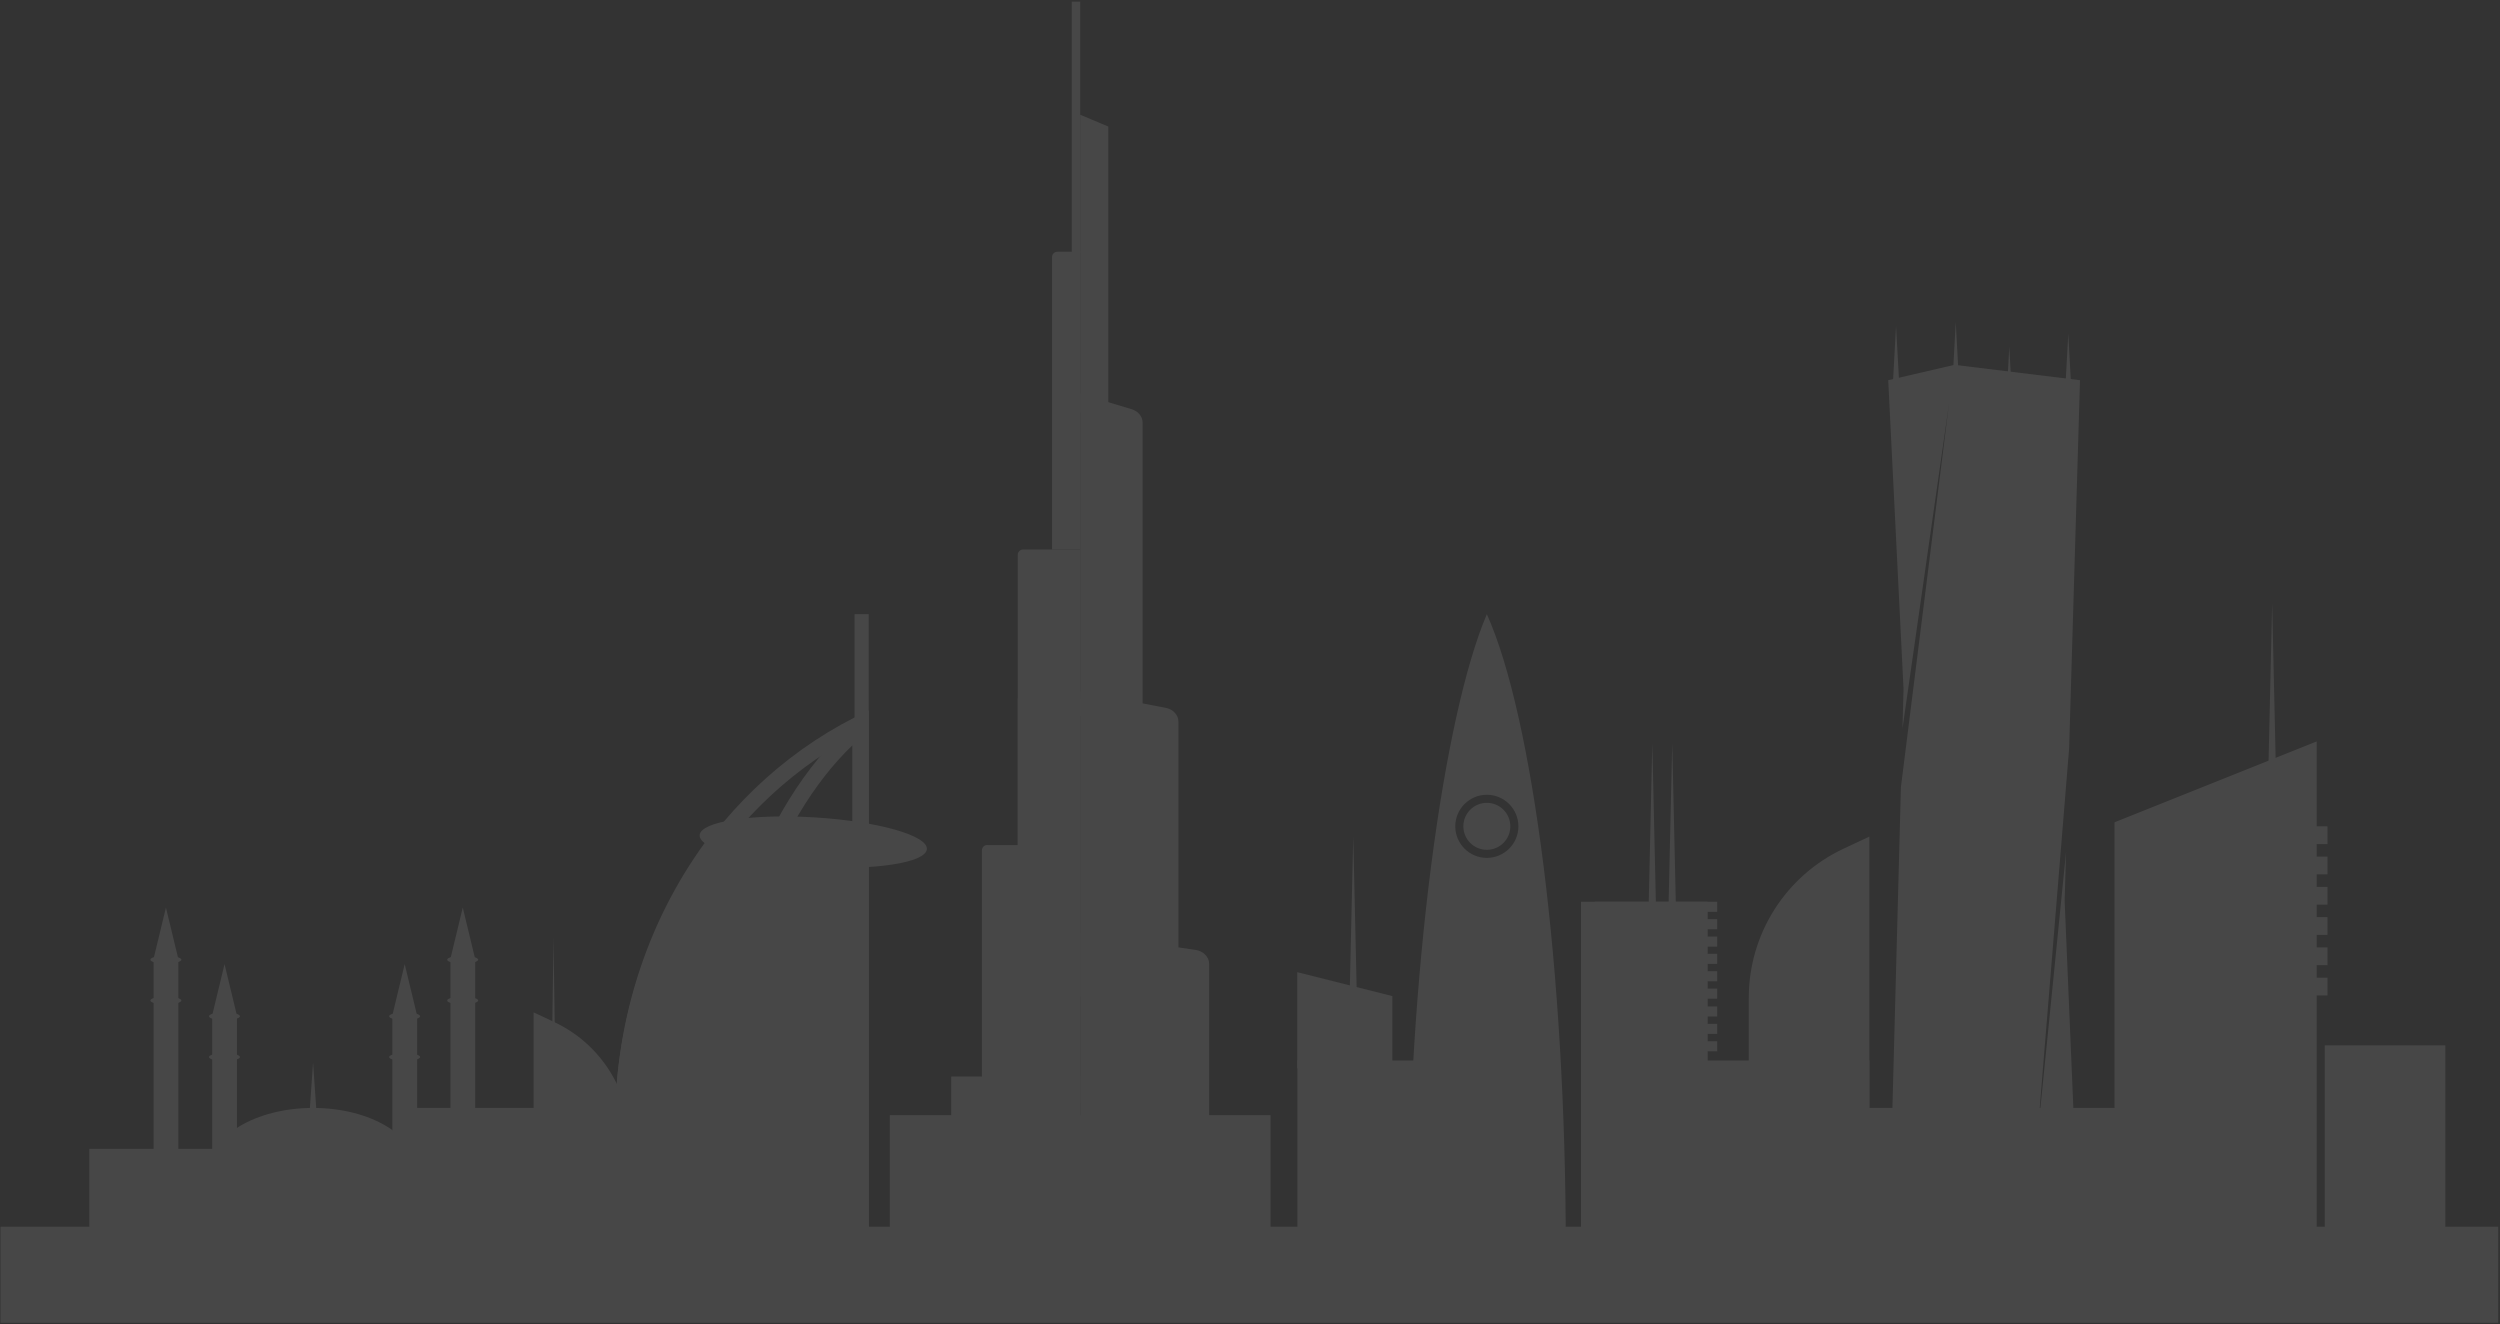 <?xml version="1.0" encoding="UTF-8"?> <svg xmlns="http://www.w3.org/2000/svg" width="1214" height="643" viewBox="0 0 1214 643" fill="none"><rect x="0" y="0" width="1214" height="643" fill="#333333" stroke="none"/><g opacity="0.1"><path d="M421.85 298.237H414.973V635.842H421.85V298.237Z" fill="white"></path><path d="M344.54 406.18C315.911 444.058 298.664 492.823 298.664 546.03C298.664 572.417 302.933 597.705 310.694 621.118H418.896V406.18H344.54Z" fill="white"></path><path d="M298.686 546.051C298.686 572.439 303.062 597.727 310.995 621.139H421.849V345.083C349.456 378.348 298.686 455.807 298.686 546.051ZM414.002 613.27H316.708C309.961 591.626 306.533 569.032 306.533 546.051C306.533 465.854 348.335 393.331 414.002 357.781V613.292V613.27Z" fill="white"></path><path d="M343.332 546.051C343.332 572.439 346.113 597.727 351.179 621.139H421.848V345.083C375.691 378.348 343.332 455.807 343.332 546.051ZM414.001 613.27H357.582C353.335 591.626 351.179 569.032 351.179 546.051C351.179 468.807 375.433 398.828 414.001 361.856V613.292V613.27Z" fill="white"></path><path d="M339.754 405.555C339.344 412.173 363.727 419.05 394.189 420.926C424.651 422.801 449.681 418.942 450.09 412.302C450.5 405.684 426.117 398.807 395.655 396.931C365.193 395.056 340.164 398.915 339.754 405.555Z" fill="white"></path><path d="M524.534 453.156L580.5 461.262C584.337 461.822 587.162 464.69 587.162 468.031V619.027H524.534V453.156Z" fill="white"></path><path d="M524.535 522.768H461.907V619.027H524.535V522.768Z" fill="white"></path><path d="M479.392 410.362H524.535V535.682H476.826V412.906C476.826 411.483 477.969 410.341 479.392 410.341V410.362Z" fill="white"></path><path d="M524.534 335.813L565.991 343.704C569.634 344.393 572.243 347.175 572.243 350.408V483.747H524.534V335.835V335.813Z" fill="white"></path><path d="M524.536 339.133H494.225V483.726H524.536V339.133Z" fill="white"></path><path d="M496.79 266.848H524.536V411.44H494.225V269.413C494.225 267.99 495.367 266.848 496.79 266.848Z" fill="white"></path><path d="M524.534 191.22L549.499 198.701C552.711 199.671 554.845 202.258 554.845 205.19V347.778H524.534V191.242V191.22Z" fill="white"></path><path d="M513.432 122.255H524.534V266.848H510.866V124.82C510.866 123.398 512.009 122.255 513.432 122.255Z" fill="white"></path><path d="M524.534 55.704L538.202 61.46V200.297H524.534V55.704Z" fill="white"></path><path d="M524.536 0.795H520.439V122.794H524.536V0.795Z" fill="white"></path><path d="M616.977 541.524H432.092V619.027H616.977V541.524Z" fill="white"></path><path d="M722.01 389.86C715.715 389.86 710.605 394.97 710.605 401.265C710.605 407.56 715.715 412.669 722.01 412.669C728.305 412.669 733.414 407.56 733.414 401.265C733.414 394.97 728.305 389.86 722.01 389.86Z" fill="white"></path><path d="M722.009 298.237C701.011 347.627 683.678 472.084 683.678 605.402H760.34C760.34 472.106 744.3 347.627 722.009 298.237ZM722.009 416.593C713.558 416.593 706.681 409.716 706.681 401.265C706.681 392.814 713.558 385.937 722.009 385.937C730.46 385.937 737.337 392.814 737.337 401.265C737.337 409.716 730.46 416.593 722.009 416.593Z" fill="white"></path><path d="M1213.13 595.7H0.253V642.353H1213.13V595.7Z" fill="white"></path><path d="M907.756 514.964H767.733V605.38H907.756V514.964Z" fill="white"></path><path d="M749.388 514.964H630.019V605.38H749.388V514.964Z" fill="white"></path><path d="M829.24 437.892H767.733V528.309H829.24V437.892Z" fill="white"></path><path d="M1026.82 598.417H1124.98V360.045L1026.82 399.303V598.417Z" fill="white"></path><path d="M1187.46 507.634H1128.9V598.417H1187.46V507.634Z" fill="white"></path><path d="M907.757 539.929H849.204V484.545C849.204 453.522 867.141 425.302 895.21 412.13L907.757 406.245V539.929Z" fill="white"></path><path d="M1056.12 538.01H895.489V598.417H1056.12V538.01Z" fill="white"></path><path d="M629.933 518.715H676.132V483.704L629.933 472.084V518.715Z" fill="white"></path><path d="M833.876 488.727H774.332V493.621H833.876V488.727Z" fill="white"></path><path d="M833.876 497.178H774.332V502.072H833.876V497.178Z" fill="white"></path><path d="M833.876 505.629H774.332V510.523H833.876V505.629Z" fill="white"></path><path d="M833.876 463.159H774.332V468.053H833.876V463.159Z" fill="white"></path><path d="M833.876 471.61H774.332V476.504H833.876V471.61Z" fill="white"></path><path d="M833.876 480.061H774.332V484.955H833.876V480.061Z" fill="white"></path><path d="M833.876 437.893H774.332V442.786H833.876V437.893Z" fill="white"></path><path d="M833.876 446.344H774.332V451.237H833.876V446.344Z" fill="white"></path><path d="M833.876 454.794H774.332V459.688H833.876V454.794Z" fill="white"></path><path d="M1130.22 401.265H1029.45V409.888H1130.22V401.265Z" fill="white"></path><path d="M1130.22 415.967H1029.45V424.591H1130.22V415.967Z" fill="white"></path><path d="M1130.22 430.67H1029.45V439.294H1130.22V430.67Z" fill="white"></path><path d="M1130.22 445.352H1029.45V453.975H1130.22V445.352Z" fill="white"></path><path d="M1130.22 460.055H1029.45V468.678H1130.22V460.055Z" fill="white"></path><path d="M1130.22 474.757H1029.45V483.381H1130.22V474.757Z" fill="white"></path><path d="M655.306 486.981H658.949L657.138 406.18L655.306 486.981Z" fill="white"></path><path d="M810.204 441.665H813.847L812.037 360.864L810.204 441.665Z" fill="white"></path><path d="M1101.52 373.713H1105.17L1103.36 292.912L1101.52 373.713Z" fill="white"></path><path d="M86.572 465.531L80.579 440.717L74.586 465.531V598.999H86.615V465.531H86.572Z" fill="white"></path><path d="M80.536 467.924C84.691 467.924 88.059 467.074 88.059 466.026C88.059 464.979 84.691 464.129 80.536 464.129C76.38 464.129 73.012 464.979 73.012 466.026C73.012 467.074 76.38 467.924 80.536 467.924Z" fill="white"></path><path d="M80.536 487.736C84.691 487.736 88.059 486.886 88.059 485.839C88.059 484.791 84.691 483.942 80.536 483.942C76.38 483.942 73.012 484.791 73.012 485.839C73.012 486.886 76.38 487.736 80.536 487.736Z" fill="white"></path><path d="M230.713 465.531L224.72 440.717L218.727 465.531V598.999H230.756V465.531H230.713Z" fill="white"></path><path d="M217.152 466.026C217.152 467.083 220.515 467.924 224.676 467.924C228.837 467.924 232.2 467.061 232.2 466.026C232.2 464.992 228.837 464.129 224.676 464.129C220.515 464.129 217.152 464.992 217.152 466.026Z" fill="white"></path><path d="M217.152 485.839C217.152 486.895 220.515 487.736 224.676 487.736C228.837 487.736 232.2 486.873 232.2 485.839C232.2 484.804 228.837 483.942 224.676 483.942C220.515 483.942 217.152 484.804 217.152 485.839Z" fill="white"></path><path d="M115.03 493.018L109.037 468.182L103.044 493.018V626.486H115.074V493.018H115.03Z" fill="white"></path><path d="M101.47 493.492C101.47 494.548 104.833 495.389 108.994 495.389C113.154 495.389 116.518 494.527 116.518 493.492C116.518 492.457 113.154 491.595 108.994 491.595C104.833 491.595 101.47 492.457 101.47 493.492Z" fill="white"></path><path d="M101.47 513.304C101.47 514.361 104.833 515.201 108.994 515.201C113.154 515.201 116.518 514.339 116.518 513.304C116.518 512.27 113.154 511.407 108.994 511.407C104.833 511.407 101.47 512.27 101.47 513.304Z" fill="white"></path><path d="M202.515 493.018L196.522 468.182L190.528 493.018V626.486H202.579V493.018H202.515Z" fill="white"></path><path d="M188.954 493.492C188.954 494.548 192.317 495.389 196.478 495.389C200.639 495.389 204.002 494.527 204.002 493.492C204.002 492.457 200.639 491.595 196.478 491.595C192.317 491.595 188.954 492.457 188.954 493.492Z" fill="white"></path><path d="M188.954 513.304C188.954 514.361 192.317 515.201 196.478 515.201C200.639 515.201 204.002 514.339 204.002 513.304C204.002 512.27 200.639 511.407 196.478 511.407C192.317 511.407 188.954 512.27 188.954 513.304Z" fill="white"></path><path d="M259.126 598.417H305.908V554.157C305.908 529.387 291.593 506.837 269.151 496.316L259.126 491.616V598.417Z" fill="white"></path><path d="M337.469 538.01H196.477V598.417H337.469V538.01Z" fill="white"></path><path d="M204.001 557.887H43.369V607.256H204.001V557.887Z" fill="white"></path><path d="M152.024 599.021C179.945 599.021 202.579 585.363 202.579 568.515C202.579 551.668 179.945 538.01 152.024 538.01C124.104 538.01 101.47 551.668 101.47 568.515C101.47 585.363 124.104 599.021 152.024 599.021Z" fill="white"></path><path d="M150.191 542.171H153.835L152.024 515.978L150.191 542.171Z" fill="white"></path><path d="M266.973 587.53H270.616L268.784 455.139L266.973 587.53Z" fill="white"></path><path d="M800.547 441.665H804.169L802.358 360.864L800.547 441.665Z" fill="white"></path><path d="M1003.28 413.768L988.99 556.27L1004.77 363.429L1010.05 184.624L949.085 177.164L916.92 184.624L924.358 334.563L923.84 353.836L946.498 195.64L923.086 382.228L916.92 614.887H1010.05L1002.59 437.461L1003.28 413.768Z" fill="white"></path><path d="M947.899 189.733H951.521L949.71 156.447L947.899 189.733Z" fill="white"></path><path d="M973.898 201.72H977.542L975.709 168.433L973.898 201.72Z" fill="white"></path><path d="M1002.53 195.403H1006.17L1004.36 162.117L1002.53 195.403Z" fill="white"></path><path d="M918.903 191.544H922.547L920.714 158.258L918.903 191.544Z" fill="white"></path></g></svg> 